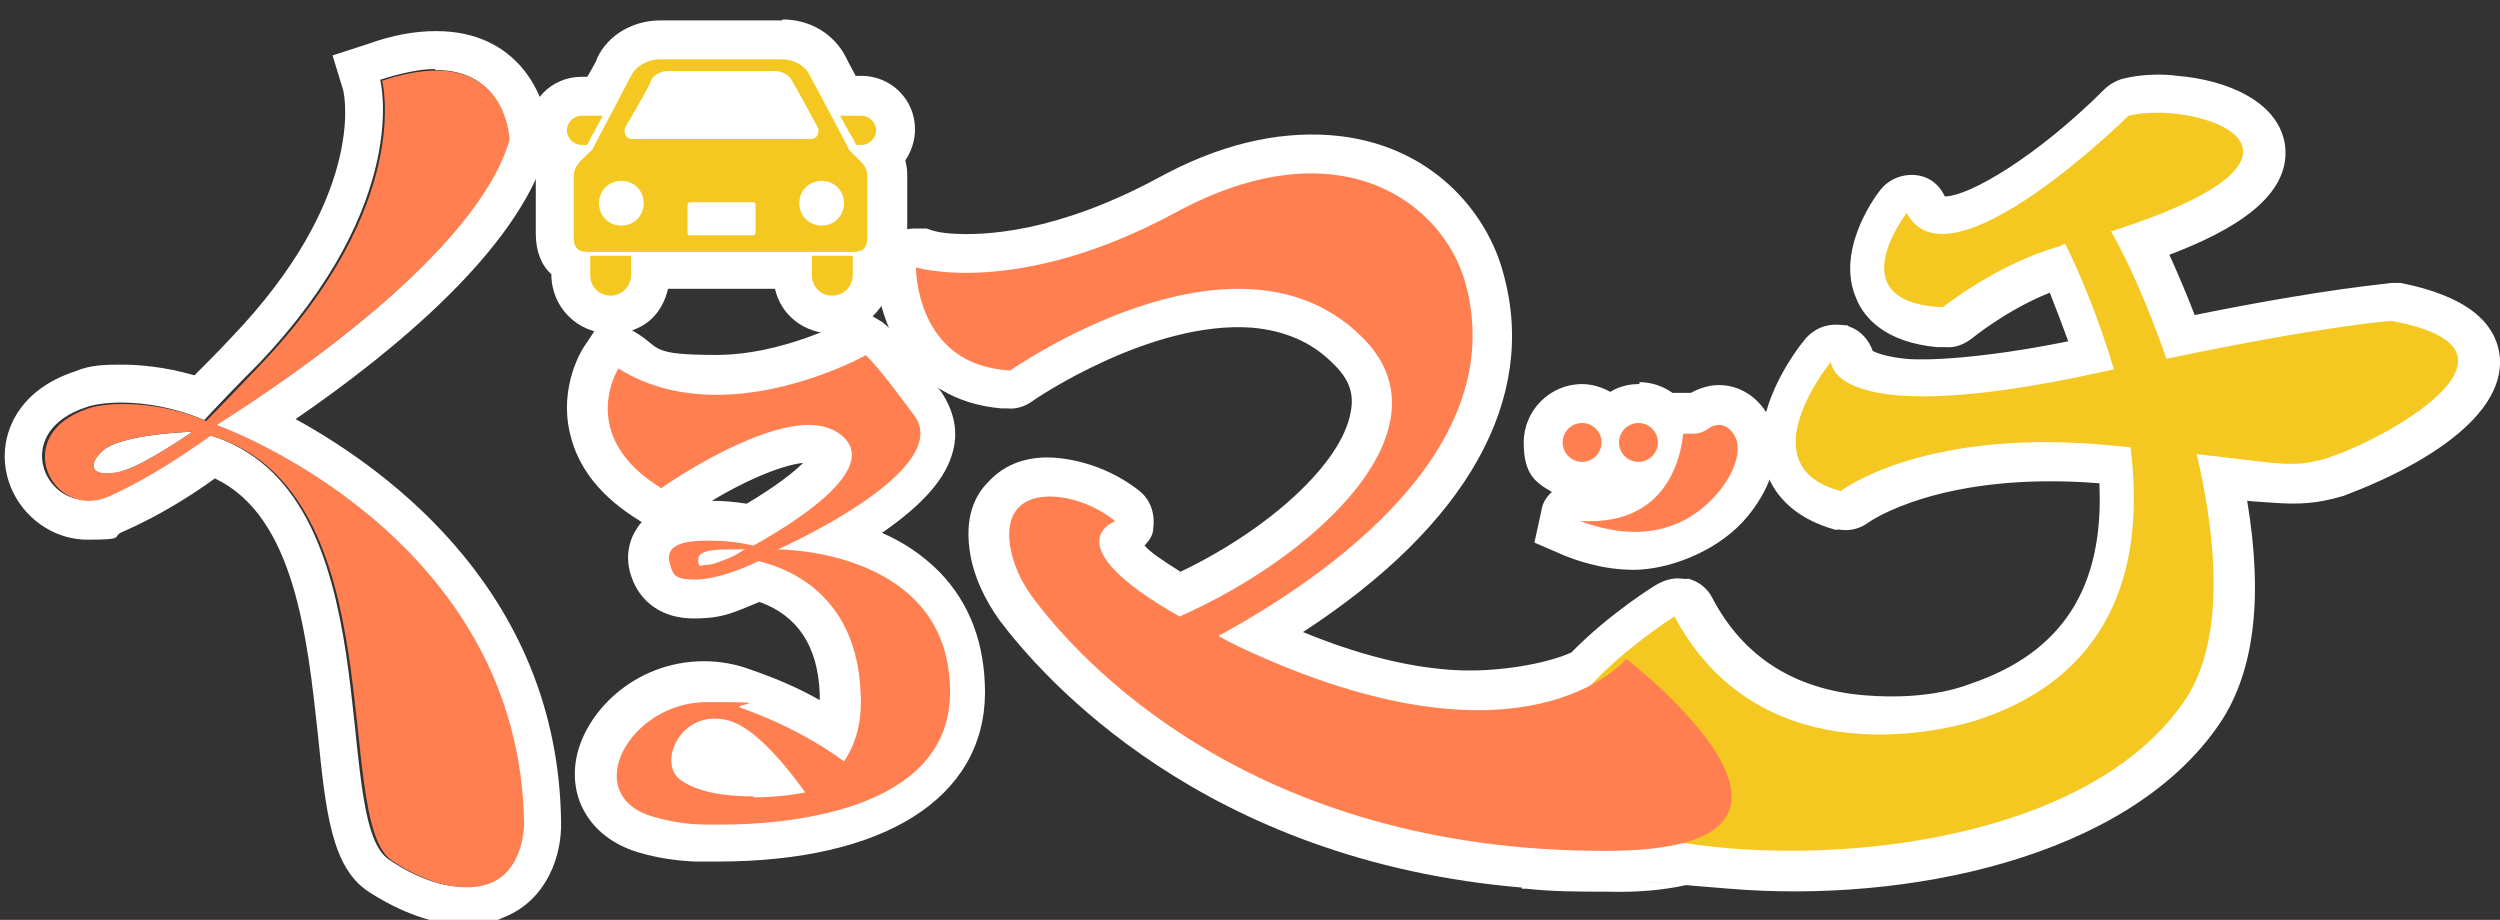 <?xml version="1.0" encoding="UTF-8"?>
<svg id="_レイヤー_1" data-name=" レイヤー 1" xmlns="http://www.w3.org/2000/svg" width="257.1" height="94.6" version="1.1" viewBox="0 0 257.1 94.6">
  <rect x="0" y="0" width="257.1" height="94.6" fill="#333333" stroke="none"/>
  <defs>
    <style>
      .cls-1 {
        fill: coral;
      }

      .cls-1, .cls-2, .cls-3 {
        stroke-width: 0px;
      }

      .cls-2 {
        fill: #fff;
      }

      .cls-3 {
        fill: #f4c721;
      }
    </style>
  </defs>
  <g>
    <path class="cls-3" d="M85.6,32.3c-2.2,0-4.1-1.8-4.1-4.1v-.6h-14.7v.6c0,2.2-1.8,4.1-4.1,4.1s-4.1-1.8-4.1-4.1v-1c-.9-.5-1.6-1.4-1.6-3.2v-5.8c0-.5,0-1.3.4-2.1-.8-.6-1.3-1.6-1.3-2.8,0-2,1.6-3.5,3.5-3.5h1.8c.2-.3.3-.6.5-.9.6-1.1,1-1.9,1.1-2.1.8-1.7,2.7-2.8,4.7-2.8h12.5c2,0,3.9,1.1,4.7,2.8,0,.2.5,1,1.1,2.1.2.3.3.6.5.9h1.8c2,0,3.5,1.6,3.5,3.5s-.5,2.1-1.3,2.7c.4.8.4,1.6.4,2v5.8c0,1.8-.7,2.8-1.6,3.2v1c0,2.2-1.8,4.1-4.1,4.1,0,0,.4.2.4.2ZM84.5,20.6c-.2,0-.3.1-.3.3s0,.3.3.3.3-.1.3-.3,0-.3-.3-.3ZM63.9,20.6c-.2,0-.3.1-.3.3s0,.3.3.3.3-.1.3-.3,0-.3-.3-.3ZM81.4,12.3c-.6-1.1-1.3-2.4-1.6-2.9h-11c-.3.5-1,1.8-1.6,2.9h14.4s-.2,0-.2,0Z"/>
    <path class="cls-2" d="M80.4,6.1c1.2,0,2.4.6,2.9,1.7.2.4,4.1,7.6,4,7.6s0,0,0,0c0,0,1.3,1.3,1.4,1.4.5.6.5,1.1.5,1.6v5.8c0,1.1-.2,1.7-1.5,1.7h-27.2c-1.3,0-1.5-.6-1.5-1.7v-5.8c0-.5,0-1,.5-1.6,0-.1,1.4-1.4,1.4-1.4h0s3.8-7.2,4-7.6c.5-1,1.7-1.7,2.9-1.7h12.5M64.9,14.3h18.5c.7,0,.9-.8.7-1.2,0,0-2.5-4.6-2.7-4.9-.3-.5-1-.9-1.7-.9h-11c-.7,0-1.5.4-1.7.9,0,.3-2.7,4.9-2.7,4.9-.2.4,0,1.2.7,1.2M84.5,23.2c1.3,0,2.3-1,2.3-2.3s-1-2.3-2.3-2.3-2.3,1-2.3,2.3,1,2.3,2.3,2.3M63.9,23.2c1.3,0,2.3-1,2.3-2.3s-1-2.3-2.3-2.3-2.3,1-2.3,2.3,1,2.3,2.3,2.3M71,24.2h6.4c.2,0,.3-.1.3-.3h0v-2.8c0-.2,0-.3-.3-.3h-6.4c-.2,0-.3.1-.3.3v2.8c0,.2,0,.3.3.3M62,11.9c-.3.5-.5.9-.7,1.3-.5.9-.8,1.4-.9,1.7h-.6c-.8,0-1.5-.7-1.5-1.5s.7-1.5,1.5-1.5h2.2M88.6,11.9c.8,0,1.5.7,1.5,1.5s-.7,1.5-1.5,1.5h-.6c0-.3-.4-.8-.9-1.7-.2-.4-.5-.9-.7-1.3h2.2M87.7,26.3v2c0,1.1-.9,2.1-2.1,2.1s-2.1-.9-2.1-2.1v-2h4.1M64.9,26.3v2c0,1.1-.9,2.1-2.1,2.1s-2.1-.9-2.1-2.1v-2h4.1M80.4,2.1h-12.5c-2.8,0-5.4,1.5-6.5,3.9,0,.2-.5,1-1,1.9h-.6c-3.1,0-5.5,2.5-5.5,5.5s.4,2.3,1,3.2c-.2.7-.2,1.3-.2,1.6h0v5.8c0,1.9.6,3.3,1.6,4.2h0c0,3.4,2.7,6.1,6.1,6.1s5.3-2,5.9-4.6h11c.6,2.7,3,4.6,5.9,4.6s6.1-2.7,6.1-6.1h0c.9-.9,1.6-2.3,1.6-4.2v-5.8h0c0-.4,0-1-.2-1.7.6-.9,1-2,1-3.2,0-3.1-2.5-5.5-5.5-5.5h-.6c-.5-.9-.9-1.7-1-1.9-1.2-2.4-3.7-3.9-6.5-3.9h0Z"/>
  </g>
  <g>
    <path class="cls-1" d="M168,56.7c-3.1,0-5.7-1-6.4-1.3l-1.5-.6.3-1.6.3-1.6h2.5c2.7,0,4.4-.9,5.5-2h-.4c-1.1,0-2.2-.5-2.9-1.3-.7.8-1.8,1.3-2.9,1.3-2.2,0-4-1.8-4-4s1.8-4,4-4,2.2.5,2.9,1.3c.7-.8,1.8-1.3,2.9-1.3s1.9.4,2.6,1h2.9c.2,0,.3,0,.5-.2.6-.5,1.4-.7,2.1-.7,1.7,0,3.2,1.3,3.7,3.1.9,3.4-1.9,6.7-2.7,7.7-2.5,2.8-5.9,4.2-9.7,4.2h.3,0Z"/>
    <path class="cls-2" d="M168.5,43.5c1.1,0,2,.9,2,2s-.9,2-2,2-2-.9-2-2,.9-2,2-2M162.7,43.5c1.1,0,2,.9,2,2s-.9,2-2,2-2-.9-2-2,.9-2,2-2M176.8,43.7c.8,0,1.5.7,1.8,1.6.5,1.9-.9,4.3-2.3,5.8-2.6,2.8-5.6,3.6-8.2,3.6s-5-.9-5.6-1.1h1c9,0,9.5-8.4,9.6-9h1c.8,0,1.3-.3,1.7-.6.3-.2.6-.3,1-.3M168.5,39.5c-1.1,0-2.1.3-2.9.8-.9-.5-1.9-.8-2.9-.8-3.3,0-6,2.7-6,6s1.2,4.1,2.9,5.1c-.6.5-1,1.2-1.1,2l-.7,3.2,3,1.3c1,.4,3.8,1.5,7.2,1.5s8.2-1.7,11.2-4.9c1.3-1.4,4.3-5.3,3.2-9.5-.7-2.7-3-4.6-5.6-4.6h0c-1,0-2,.3-2.9.8h-1.9c-1-.7-2.2-1.1-3.4-1.1h0v.2Z"/>
  </g>
  <g>
    <path class="cls-2" d="M44.8,7.2c7.4,0,7.5,7.2,7.5,7.2-3.3,11.5-22.4,24.5-30.1,29.3,3.3,1.2,31,12.7,31.4,40.9,0,.9-.2,4.8-3.4,6.1-.7.3-1.6.5-2.5.5-2.2,0-4.9-.9-7.7-2.8-6.2-4.1.6-38-18.6-43.7-1.9,1.3-5.8,4.2-10.6,6.3-.7.3-1.3.4-2,.4-4.6,0-7.2-7.1,0-9.5.8-.3,2.1-.5,3.7-.5,2.4,0,5.5.5,8.5,1.8,1.4-1.5,3.2-3.4,5.6-5.8,15.8-16.6,12.5-29.2,12.5-29.2,2.2-.7,4.1-1.1,5.6-1.1M10.9,48.7c.5,0,1.1,0,1.8-.3,2.2-.6,7.1-4,7.1-4,0,0-7.4.2-9.3,2-1.4,1.3-1.1,2.3.4,2.3M44.8,3.2c-2.1,0-4.4.4-6.9,1.3l-3.7,1.2,1.1,3.6c.2.8,2.1,11.2-11.5,25.4-1.4,1.5-2.7,2.8-3.8,3.9-3.1-.9-5.8-1.1-7.4-1.1s-3.3,0-4.9.7C1.6,40.2,0,44.9.6,48.3c.7,4.1,4.3,7.2,8.4,7.2s2.4-.3,3.6-.8c3.9-1.7,7.3-3.9,9.5-5.5,8.2,3.9,9.5,16.3,10.6,26.4.8,7.9,1.4,13.6,5.2,16.1,3.4,2.2,6.8,3.4,9.9,3.4s2.8-.3,4.1-.8c4.4-1.8,5.9-6.4,5.8-9.8-.3-23.2-17.3-35.9-27.3-41.4,10.2-7,22.9-17.5,25.8-27.6l.2-.6v-.6c0-4.5-3.2-11.1-11.5-11.1,0,0,0,0,0,0Z"/>
    <path class="cls-1" d="M22.3,43.7c7.6-4.8,26.8-17.9,30.1-29.3,0,0-.2-10.4-13.1-6.1,0,0,3.3,12.6-12.5,29.2-2.4,2.5-4.2,4.4-5.6,5.8-4.8-2.1-10.1-2-12.1-1.3-8.2,2.7-3.7,11.5,2,9.1,4.7-2.1,8.7-5,10.6-6.3,19.1,5.7,12.4,39.5,18.6,43.7,4,2.7,7.8,3.3,10.2,2.3,3.1-1.3,3.4-5.2,3.4-6.1-.4-28.2-28.1-39.7-31.4-40.9h-.2ZM10.5,46.4c1.9-1.8,9.3-2,9.3-2,0,0-4.9,3.4-7.1,4-2.9.8-4-.2-2.2-2Z"/>
  </g>
  <g>
    <path class="cls-1" d="M74.2,86.7h-2.1c-2-.2-3.8-.4-5.4-.9-4.4-1.2-5.5-4.5-5.2-7.1.6-4.2,5.2-8.7,11.2-8.7s2.8.2,4.2.7c3.4,1.2,6.5,2.7,9.1,4.4.4-1.2.6-2.5.5-4-.3-7.4-4.6-10.3-8.3-11.4-2.7,1.2-4.9,1.8-6.6,1.8-3.3,0-4.3-2.1-4.5-3-.4-1.2-.2-2.3.4-3.2,1.2-1.6,3.5-1.8,5.2-1.8s2.8,0,4.5.4c5.6-3.2,8.3-5.9,8.5-7.2,0,0,0-.2-.3-.5-.5-.4-1.2-.6-2.1-.6-4.4,0-11.7,4.4-14.1,6.1l-1.1.8-1.1-.7c-3.4-2.1-5.5-4.7-6.2-7.7-.9-4,1.1-7.3,1.2-7.4l1.1-1.7,1.7,1.1c2.5,1.6,5.6,2.4,9,2.4,7.4,0,14.2-3.7,14.2-3.7l1-.6,1,.6c.3.2,1.1.7,5.6,6.7,1,1.3,1.3,2.8.9,4.4-.9,3.6-5.8,7.1-9.9,9.5,3,.8,6.4,2.2,9,4.9,2.8,2.9,4.2,6.6,4.2,11.1-.2,14.3-19.6,15.4-25.5,15.4h0ZM73.5,76c-1.3,0-2.1.9-2.4,1.8,0,.3-.2.8,0,.9,1.3.9,3.5,1.3,6.3,1.3s1.1,0,1.6,0c-1.4-1.7-3.1-3.3-4.3-3.8-.4-.2-.9-.3-1.2-.3h0Z"/>
    <path class="cls-2" d="M89,36.5s.8.5,5,6.2c4.3,5.7-14,13.8-14,13.8h0c.2,0,17.9,0,17.7,14.9-.2,12.3-17.5,13.4-23.5,13.4s-2,0-2,0h.5c-1.9,0-3.8-.3-5.5-.8-7.7-2.2-2.5-11.8,5.5-11.8s2.3.2,3.5.6c4.8,1.7,8.3,3.8,10.6,5.5,1.2-1.8,1.9-4.1,1.7-7.1-.4-9.6-6.8-12.6-10.5-13.5-1.8.9-4.5,1.9-6.5,1.9s-2.3-.4-2.6-1.6c-.6-1.9,1.3-2.4,3.7-2.4s3.4.2,4.9.5c4.3-2.4,12.9-7.8,9.2-11.2-.9-.8-2.1-1.2-3.5-1.2-6,0-15.2,6.5-15.2,6.5-8.8-5.4-4.4-12.3-4.4-12.3,3.2,2,6.7,2.7,10.1,2.7,8,0,15.2-4,15.2-4M72.6,58.1c.7,0,1.9-.5,2.8-.9,0,0,.4-.2.7-.4.3-.2.5-.3.5-.3h-1.3c-1.4,0-3.5,0-3.5,1s.3.6.7.6M77.5,82c2.9,0,5.3-.5,5.3-.5,0,0-4-5.9-7.3-7.2-.7-.3-1.4-.4-2-.4-3.9,0-5.8,4.8-3.4,6.4,2,1.3,4.8,1.6,7.4,1.6M89.1,31.9l-2.1,1.1s-6.5,3.5-13.3,3.5-5.8-.7-8-2.1l-3.4-2.1-2.2,3.3c-.3.4-2.6,4.2-1.5,8.9.8,3.6,3.2,6.6,7.1,9l.3.2s-.3.3-.4.5c-1,1.4-1.3,3.2-.7,5,.9,2.8,3.3,4.4,6.4,4.4s4.1-.6,6.8-1.7c3.9,1.4,6,4.5,6.2,9.4v.7c-2.1-1.2-4.4-2.2-7-3.1-1.6-.6-3.2-.9-4.9-.9-7.2,0-12.5,5.4-13.2,10.4-.6,4.3,2,8,6.6,9.3,1.7.5,3.6.8,5.6.9h2.4c17.1,0,27.4-6.5,27.5-17.3,0-5-1.5-9.2-4.7-12.5-1.8-1.8-3.8-3.1-5.9-4,4.2-2.9,6.6-5.6,7.3-8.4.6-2.2,0-4.3-1.2-6.1-4.7-6.3-5.6-6.8-6.1-7.2l-2-1.2s.4,0,.4,0ZM73.2,51.5c3-1.8,6.8-3.6,9.4-3.9-1,1-2.8,2.4-5.8,4.2-1.3-.2-2.5-.3-3.6-.3h0Z"/>
  </g>
  <g>
    <path class="cls-2" d="M156.8,91.3c-33.2-2.7-49.7-21.8-54-27.5-1.5-2.1-2.6-4.4-3-6.7-.7-3.9.5-6.2,1.8-7.5,1.7-1.9,4.2-2.8,7.2-2.5s6,1.5,8.4,3.4c1.1.9,1.6,2.3,1.4,3.8,0,.7-.4,1.3-.9,1.8.6.7,1.8,1.5,3.7,2.7,9.2-4.4,16.6-11.2,17.5-16.4.4-2-.2-3.5-1.9-5.1-2.2-2.2-5-3.3-8.2-3.6-10.5-.8-22.6,7.5-22.7,7.6-.7.5-1.6.8-2.5.7h-.6c-4.7-.4-8.3-2.6-10.6-6.3-2-3.4-2.8-8-2-9.8.6-1.5,2.1-2.4,3.7-2.4h1.2c0,0,.9.4,2.3.5,3.6.3,11.1-.1,21.5-5.7,6.2-3.4,12.1-4.8,17.7-4.4,10.5.8,16.2,8.1,17.8,14.2,3.6,12.9-3.7,25.9-20.6,36.9,5.6,2.3,10.7,3.6,15.4,3.9s9.8-.7,12.2-1.8c3.9-4,8.6-6.9,8.8-7,.7-.4,1.6-.7,2.5-.6s.5,0,.7,0c1.1.3,2,1,2.5,2,3.2,6.1,8.5,9.4,15.6,10s10.9-1.2,11-1.2c9.4-3.2,13.7-9.9,13.2-20.6-16.3-1.3-23.7,4-23.7,4-.8.6-1.8.9-2.7.8s-.5,0-.7,0c-4.7-1.3-6.5-4-7.2-6.1-1.9-5.9,3.1-12.4,4.1-13.6.9-1,2.1-1.5,3.4-1.4s.7,0,1.1.2c1.2.4,2,1.4,2.4,2.5.4.2,1.4.6,3.4.8s7.8,0,16.7-1.8c-.7-1.9-1.3-3.5-1.9-5-4.5,1.8-8,4.7-8,4.7-.8.6-1.7,1-2.7.9h-.9c-5.3-.5-7.5-3-8.3-5-2.1-4.8,1.7-10.2,2.5-11.2.8-1,2.1-1.6,3.5-1.5s0,0,0,0c1.4.1,2.5.9,3.1,2.2,2.6,0,9.7-4.3,16.4-11,.5-.5,1.2-.9,1.9-1.1,2-.5,4.2-.5,5.6-.3,5,.4,10.5,2.6,11.1,7.2.6,5.2-5.3,8.7-11.9,11.2.9,2,1.8,4.1,2.6,6.2,13.8-2.8,19.9-3.2,20.2-3.3h1c6.5,1.3,9.9,3.9,10.2,7.8.4,8.5-16,14-16.1,14.1-2.7.8-4.5.9-7.3.7s-1.6-.1-2.6-.2c1.7,10.2.7,18-3.1,23.3-9.5,13.5-32,18.1-50.1,16.6s-3-.2-4.4-.4c-2.2.5-5,.8-8.2.7-2.8,0-5.6,0-8.3-.3h-.5s0-.2,0-.2ZM166.3,73.5c-1.9,2.1-3.6,4.6-2.2,6,.7.8,3.2,2.1,8.7,3.1.9-.3,1.2-.7,1.2-.7.2-1.3-2.7-5.2-6.8-8.9-.2.2-.5.4-.7.5h0s0-.1,0-.1Z"/>
    <path class="cls-3" d="M239.7,47c-3.9,1.2-4.8.7-13.8-.3,2.3,9.7,2.8,19.7-1.4,25.6-13.4,19.1-56,17.4-63.3,10-7.3-7.4,11-18.9,11-18.9,9.7,18.1,31.3,10.6,31.3,10.6,14.6-4.9,17-16.9,15.6-28l-3.2-.3c-18.5-1.5-26.6,4.8-26.6,4.8-9.8-2.6-1-13.3-1-13.3,0,0-.2,7.3,28.1,1,.3,0,.6-.2,1-.2-1.6-5.4-3.6-10.1-5-12.9-.2,0-.3,0-.5.2-6.5,1.8-12.1,6.3-12.1,6.3-10.9-.5-3.7-9.7-3.7-9.7,4.3,8.3,22.8-10,22.8-10,7-1.7,23.5,3.8-1.8,11.9,1.8,3.1,3.8,7.7,5.7,13.1,16.1-3.4,23.1-3.9,23.1-3.9,16.6,3-1.4,12.5-6.3,14h0s0,.1,0,.1Z"/>
    <path class="cls-1" d="M167.2,67.8s-10.3,12.6-39.8-1.3c-.8-.4-1.4-.7-2.1-1.1,11.4-6.2,30.1-19.3,25.4-36.3-2.3-8.3-13-16.3-29.7-7.3-16.4,8.9-26.8,5.7-26.8,5.7,0,0-.1,10.1,9.7,10.6,0,0,23-16.2,36-3.6,9.9,9.4-4.7,22.8-18.6,28.9-13.2-7.5-6.6-9.8-6.6-9.8-4-3.3-12-4.3-10.8,2.7.3,1.7,1.1,3.5,2.2,5,4.7,6.4,22.4,26.3,59.1,26.2,27.7,0,2.1-19.7,2.1-19.7h0Z"/>
  </g>
</svg>